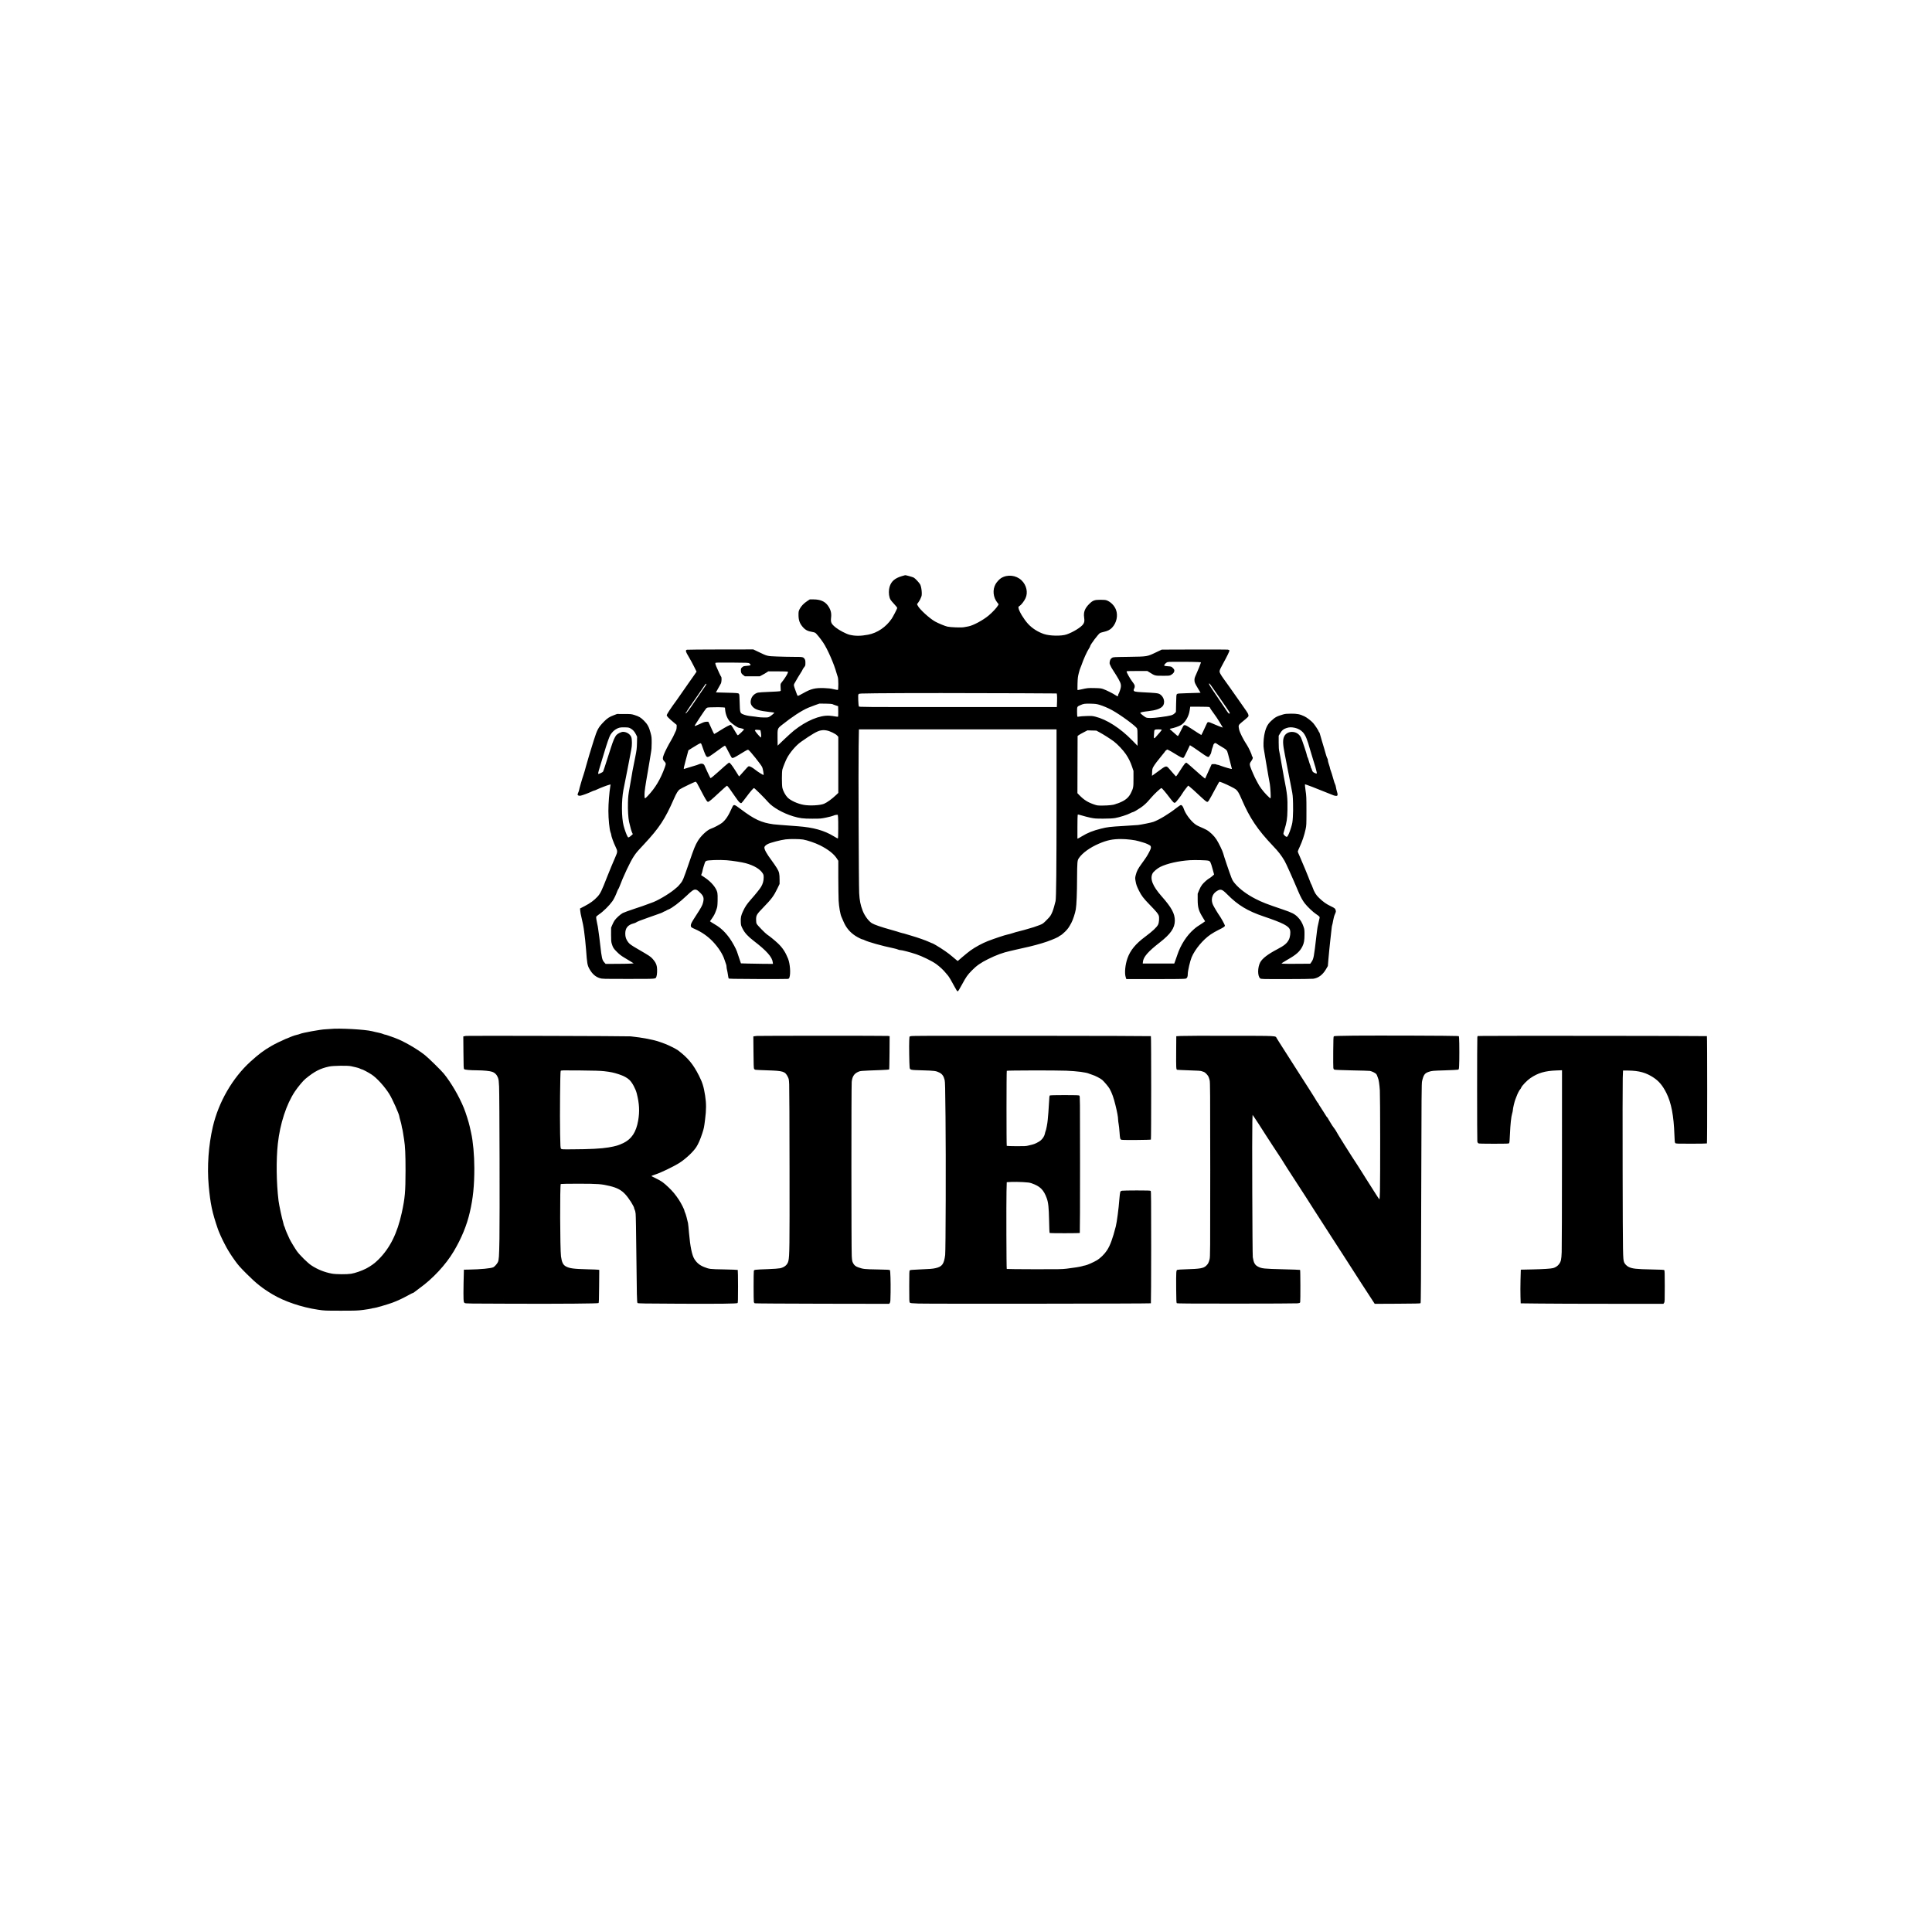 <?xml version="1.0" encoding="UTF-8" standalone="yes"?>
<svg version="1.0" xmlns="http://www.w3.org/2000/svg" width="4096pt" height="4096pt" viewBox="0 0 5462 5462" preserveAspectRatio="xMidYMid meet">
  <g transform="translate(0,5462) scale(0.1,-0.1)" fill="#000000" stroke="none">
    <path d="M25502 38334 c-203 -60 -304 -146 -352 -303 -27 -86 -27 -217 0 -304
18 -58 32 -78 120 -174 79 -84 99 -112 94 -128 -13 -41 -118 -242 -155 -297
-160 -235 -407 -403 -668 -452 -210 -40 -366 -40 -525 -1 -97 25 -290 126
-386 202 -131 106 -150 146 -134 284 16 132 -14 236 -97 347 -85 112 -209 164
-394 166 l-110 1 -75 -49 c-97 -64 -172 -143 -213 -225 -30 -62 -32 -72 -32
-171 1 -152 37 -246 137 -355 59 -65 128 -100 229 -116 41 -7 86 -18 102 -26
31 -15 150 -161 233 -285 120 -180 305 -601 373 -853 12 -44 29 -97 37 -118
19 -50 20 -355 2 -362 -7 -3 -62 7 -123 21 -84 20 -146 27 -265 31 -254 9
-374 -21 -589 -143 -71 -40 -137 -74 -147 -76 -13 -2 -22 8 -32 37 -8 22 -25
67 -37 100 -57 155 -59 167 -40 205 30 58 176 303 200 335 12 17 26 41 30 54
4 14 25 47 46 74 38 47 39 51 39 126 0 65 -4 84 -23 112 -38 56 -49 59 -302
59 -126 0 -341 5 -476 10 -284 11 -273 9 -513 124 l-159 76 -926 -1 c-509 -1
-937 -4 -951 -8 -49 -14 -37 -54 69 -230 28 -47 86 -153 128 -237 l76 -152
-60 -88 c-33 -49 -107 -154 -165 -234 -57 -80 -142 -201 -188 -270 -46 -69
-114 -165 -150 -215 -159 -214 -280 -398 -280 -425 0 -30 56 -87 203 -209 l77
-64 0 -60 c0 -38 -7 -76 -19 -101 -76 -167 -97 -208 -140 -280 -75 -125 -166
-303 -200 -389 -41 -102 -41 -145 0 -189 61 -66 62 -74 25 -179 -121 -336
-266 -580 -478 -805 -94 -99 -96 -99 -97 31 -1 83 23 251 91 635 22 124 46
266 53 315 7 50 23 149 36 220 18 102 23 165 23 295 0 152 -3 174 -31 280 -44
167 -88 248 -188 347 -91 90 -142 120 -272 160 -83 26 -99 27 -288 27 l-200 1
-90 -34 c-125 -46 -187 -87 -281 -183 -160 -165 -189 -218 -287 -528 -72 -225
-196 -638 -215 -715 -22 -87 -62 -224 -77 -265 -27 -72 -125 -411 -125 -434 0
-8 -9 -33 -20 -57 -11 -24 -20 -52 -20 -62 0 -28 43 -42 93 -30 70 18 209 70
287 107 41 20 81 36 90 36 8 0 46 15 85 34 77 38 291 119 344 131 l34 7 -7
-38 c-32 -194 -56 -495 -56 -711 0 -233 30 -526 61 -606 11 -26 19 -57 19 -69
0 -37 70 -230 122 -336 61 -124 60 -145 -3 -286 -42 -92 -179 -423 -229 -551
-161 -414 -196 -486 -281 -578 -95 -103 -201 -181 -359 -263 l-132 -69 7 -70
c3 -38 15 -104 26 -146 40 -162 70 -315 84 -437 8 -70 21 -179 29 -242 8 -63
19 -185 25 -270 28 -389 37 -438 93 -540 78 -141 170 -224 293 -263 70 -22 74
-22 811 -22 816 0 763 -4 791 62 20 49 27 197 14 279 -14 84 -48 146 -125 231
-57 62 -84 80 -421 276 -181 105 -226 137 -267 192 -57 75 -81 145 -81 240 0
158 73 247 238 290 31 8 62 20 70 28 15 16 139 65 315 126 63 21 160 55 215
76 55 20 127 46 160 57 33 12 67 27 75 34 8 6 26 15 40 19 14 4 36 15 50 25
14 9 39 22 55 27 93 32 320 203 511 385 152 145 198 178 251 178 40 -1 66 -18
144 -95 92 -90 108 -150 73 -280 -18 -73 -55 -140 -195 -355 -129 -200 -149
-239 -149 -285 0 -44 14 -57 111 -98 195 -85 367 -205 509 -353 161 -169 286
-364 335 -524 15 -47 33 -100 41 -118 8 -18 14 -50 14 -70 0 -21 6 -62 14 -92
8 -30 19 -94 26 -141 6 -47 16 -92 20 -100 8 -12 129 -14 817 -17 444 -2 826
0 849 3 36 5 42 10 53 43 38 113 17 385 -39 528 -75 187 -158 313 -290 437
-88 83 -246 211 -300 244 -48 30 -273 260 -296 303 -13 25 -18 58 -18 120 -1
123 16 152 199 340 239 246 301 329 406 547 l59 123 0 112 c-1 182 -10 224
-75 333 -32 52 -100 152 -152 222 -136 182 -203 302 -203 363 0 31 37 68 100
100 74 38 366 114 500 130 122 15 390 12 493 -4 121 -20 346 -97 480 -164 232
-117 391 -242 475 -372 l42 -65 0 -480 c1 -264 5 -554 9 -645 10 -178 46 -386
81 -462 10 -24 37 -85 59 -136 73 -170 177 -295 329 -396 71 -47 190 -106 214
-106 7 0 27 -7 43 -16 97 -52 495 -164 833 -234 51 -11 105 -26 122 -35 16 -8
45 -15 64 -15 47 0 267 -57 445 -116 165 -54 454 -195 566 -277 99 -71 207
-171 267 -247 29 -36 60 -73 70 -82 22 -23 111 -173 190 -323 47 -89 68 -120
82 -120 15 0 43 45 120 187 120 222 155 273 284 404 127 131 250 217 452 317
232 116 434 190 632 232 37 8 103 23 145 34 43 11 134 32 203 46 248 52 518
125 690 185 165 58 340 135 340 150 0 3 18 14 41 24 22 10 80 57 128 105 82
82 106 115 180 252 45 84 107 272 125 381 22 125 35 471 36 888 0 184 5 375
10 424 8 78 14 96 45 141 98 142 310 295 558 402 232 100 390 133 630 133 164
0 402 -29 497 -60 30 -10 84 -26 120 -35 88 -23 206 -78 219 -103 19 -36 12
-69 -37 -164 -56 -109 -88 -159 -211 -328 -108 -148 -144 -216 -172 -328 -19
-78 -20 -87 -5 -170 16 -98 36 -152 97 -274 70 -141 128 -216 300 -393 186
-191 242 -258 259 -311 19 -58 8 -200 -19 -253 -41 -80 -150 -181 -367 -344
-270 -201 -418 -382 -498 -605 -65 -182 -88 -420 -52 -534 l19 -58 816 0 c535
0 829 4 853 11 50 13 68 49 68 136 0 83 65 367 108 468 95 228 325 503 540
648 53 36 147 91 209 121 154 76 193 102 193 128 0 22 -113 226 -155 283 -35
46 -153 242 -181 302 -68 143 -29 301 93 382 119 79 158 69 308 -83 303 -306
576 -471 1032 -625 547 -185 713 -271 744 -385 19 -70 3 -198 -33 -270 -53
-105 -129 -168 -326 -271 -267 -140 -424 -260 -484 -371 -77 -143 -78 -393 -1
-453 25 -21 34 -21 732 -21 388 0 734 5 769 10 146 21 265 110 358 267 l54 93
15 182 c9 101 20 221 25 268 6 47 17 155 25 240 8 85 19 182 24 215 5 33 13
98 16 145 4 47 11 92 16 101 5 9 18 70 29 135 14 78 32 141 52 182 21 45 28
71 24 90 -16 68 -25 76 -144 133 -132 64 -206 117 -327 231 -90 85 -137 161
-189 308 -15 41 -31 79 -37 86 -5 6 -18 35 -28 65 -32 93 -241 599 -297 721
-30 64 -54 125 -54 134 0 10 26 74 59 143 67 143 128 326 162 487 23 104 24
126 24 519 0 384 -2 421 -25 577 -13 92 -21 170 -17 174 7 7 336 -119 632
-241 185 -77 210 -85 251 -85 27 0 33 4 38 28 4 16 -2 51 -14 87 -11 33 -25
91 -31 129 -6 38 -17 75 -23 82 -7 7 -32 81 -55 166 -23 84 -53 181 -67 216
-13 34 -24 70 -24 80 0 9 -14 55 -30 102 -16 47 -30 100 -30 119 0 19 -6 42
-14 50 -12 14 -54 147 -88 276 -5 22 -34 117 -63 210 -29 94 -56 187 -60 207
-4 21 -13 42 -21 49 -8 6 -14 17 -14 23 0 18 -112 187 -156 236 -59 65 -176
155 -247 189 -126 60 -205 76 -377 75 -126 -1 -168 -5 -225 -22 -181 -53 -223
-76 -340 -185 -106 -97 -157 -206 -194 -407 -22 -122 -28 -313 -11 -385 5 -22
30 -170 55 -330 25 -159 59 -357 75 -440 16 -82 34 -181 40 -219 16 -100 31
-373 22 -396 -7 -18 -20 -7 -113 87 -102 104 -209 248 -250 336 -11 23 -31 60
-44 82 -35 57 -150 320 -170 388 -20 70 -16 89 30 151 42 55 55 105 31 125 -9
7 -16 22 -16 33 0 30 -91 226 -136 293 -102 152 -204 355 -223 443 -23 108
-18 124 52 184 34 30 95 81 135 112 40 32 75 69 78 81 3 12 -1 39 -10 59 -16
39 -34 65 -281 416 -87 124 -199 284 -250 355 -50 72 -121 171 -158 220 -37
50 -80 116 -96 147 -37 74 -35 82 73 281 125 228 190 362 183 380 -3 9 -23 18
-49 22 -24 3 -452 5 -953 3 l-910 -3 -160 -76 c-258 -123 -238 -120 -775 -128
-429 -6 -435 -6 -471 -29 -24 -14 -43 -37 -53 -62 -18 -44 -21 -111 -7 -126 5
-5 13 -22 18 -39 4 -16 43 -82 85 -146 43 -64 105 -165 139 -225 78 -138 86
-189 45 -315 -14 -44 -33 -91 -41 -102 -8 -12 -15 -31 -15 -44 0 -36 -15 -35
-72 3 -70 48 -255 140 -343 172 -63 23 -89 26 -250 30 -182 4 -205 2 -379 -38
-50 -11 -94 -20 -100 -20 -5 0 -7 69 -3 183 5 156 10 198 36 299 16 65 36 130
45 145 8 16 21 48 29 73 53 161 159 396 216 480 17 25 31 52 31 61 0 40 238
356 283 376 12 6 56 18 97 28 115 26 183 60 239 120 128 135 174 342 111 507
-43 116 -148 222 -260 265 -34 12 -77 17 -175 17 -175 0 -220 -17 -326 -123
-120 -121 -160 -228 -139 -376 14 -101 9 -139 -28 -193 -59 -86 -287 -226
-468 -288 -147 -50 -476 -44 -641 12 -173 59 -333 161 -450 289 -120 132 -251
349 -268 446 -6 33 -4 37 33 61 49 33 126 133 165 216 75 161 29 371 -113 506
-155 148 -400 174 -580 61 -46 -29 -120 -109 -152 -165 -93 -161 -73 -377 50
-529 l35 -43 -19 -36 c-32 -60 -158 -195 -261 -281 -162 -136 -444 -287 -578
-310 -38 -7 -95 -17 -125 -23 -76 -14 -377 -3 -465 17 -70 16 -257 93 -350
145 -152 84 -440 347 -487 445 l-22 44 43 60 c23 33 47 75 53 93 6 18 17 44
25 58 29 56 7 278 -34 350 -31 53 -134 163 -178 190 -25 15 -224 72 -245 69
-3 0 -42 -11 -88 -25z m8357 -2431 l92 -6 -6 -26 c-9 -35 -73 -192 -130 -319
-38 -83 -47 -113 -46 -157 0 -66 10 -89 100 -240 l72 -120 -78 -3 c-43 -1
-189 -6 -325 -10 -218 -6 -249 -9 -265 -25 -16 -16 -19 -45 -23 -262 l-5 -244
-30 -31 c-57 -60 -105 -74 -411 -115 -229 -31 -360 -33 -412 -6 -48 25 -156
113 -155 126 2 17 77 33 229 50 202 22 334 66 396 132 93 99 48 286 -87 355
-43 22 -105 28 -479 47 -213 11 -246 20 -246 64 0 12 7 31 15 41 8 11 15 39
15 62 0 36 -9 54 -70 135 -67 89 -160 255 -160 285 0 12 49 14 293 14 l293 0
65 -40 c150 -95 150 -95 369 -95 195 0 195 0 242 28 57 33 88 75 88 117 0 25
-10 43 -42 75 -43 42 -43 42 -138 49 -52 3 -99 11 -104 16 -13 13 20 57 64 88
33 22 35 22 410 22 207 0 418 -3 469 -7z m-12676 -36 c34 -22 45 -46 27 -57
-7 -5 -54 -11 -103 -15 -83 -7 -93 -10 -126 -40 -32 -30 -35 -37 -35 -88 0
-68 13 -93 69 -134 l44 -33 210 0 210 0 77 41 c42 22 96 53 120 70 l43 29 268
0 c148 0 275 -4 283 -10 12 -8 11 -16 -9 -57 -28 -59 -95 -160 -153 -232 -42
-53 -43 -55 -41 -125 1 -39 4 -84 5 -100 3 -25 -1 -31 -27 -38 -16 -4 -151
-13 -300 -18 -148 -5 -290 -15 -315 -21 -90 -21 -169 -94 -194 -180 -30 -99
-15 -163 53 -230 72 -72 183 -105 455 -136 78 -8 143 -18 146 -20 8 -7 -79
-81 -130 -111 -42 -25 -53 -27 -160 -26 -63 0 -142 6 -175 12 -33 7 -106 16
-163 22 -115 11 -204 31 -270 62 -69 33 -74 53 -81 325 -5 202 -8 235 -23 250
-21 20 -42 22 -396 31 l-252 7 61 110 c34 61 69 124 78 140 22 42 28 171 9
193 -15 16 -79 153 -141 298 -17 40 -27 79 -24 88 6 16 44 17 470 14 427 -3
465 -4 490 -21z m13075 -655 c31 -45 114 -164 184 -264 69 -101 172 -248 227
-328 56 -79 100 -151 99 -160 -6 -31 -38 -14 -70 38 -18 29 -94 141 -168 249
-261 381 -350 517 -350 536 0 32 19 15 78 -71z m-14288 68 c0 -10 -71 -120
-109 -170 -10 -14 -102 -149 -205 -300 -190 -281 -258 -371 -272 -357 -4 4 2
17 14 30 12 13 22 27 22 31 0 5 30 52 67 105 37 53 123 177 192 276 68 99 147
212 173 250 27 39 60 87 74 108 23 35 44 48 44 27z m8860 -259 l1045 -6 7 -40
c4 -22 5 -109 2 -192 l-6 -153 -2794 0 c-2766 0 -2793 0 -2804 20 -6 10 -13
88 -16 172 -5 128 -4 156 9 173 15 19 30 20 504 25 702 8 2835 8 4053 1z
m-5300 -306 c8 -6 49 -21 90 -35 l75 -25 3 -144 c1 -80 -1 -148 -5 -152 -4 -4
-42 -1 -83 7 -41 8 -113 17 -160 20 -271 19 -652 -140 -1004 -420 -49 -39
-173 -151 -275 -248 l-186 -178 -3 213 c-3 271 -4 270 121 370 289 231 554
405 748 489 41 17 128 51 194 74 l120 42 175 -1 c96 -2 182 -7 190 -12z m7545
-18 c99 -28 262 -97 364 -154 243 -134 673 -450 705 -517 13 -28 16 -72 16
-263 l0 -228 -153 156 c-334 342 -718 589 -1042 669 -81 20 -106 22 -255 17
-91 -3 -183 -10 -205 -16 -29 -7 -41 -7 -47 2 -4 7 -8 69 -8 138 0 144 -1 142
94 184 91 40 120 44 286 41 129 -3 170 -8 245 -29z m3116 -67 c10 -6 19 -17
19 -25 0 -7 43 -71 96 -142 53 -70 128 -182 167 -248 38 -66 77 -130 85 -142
l14 -23 -43 14 c-24 7 -109 41 -188 75 -209 90 -193 91 -242 -15 -77 -169
-132 -284 -136 -284 -6 0 -153 94 -297 189 -153 101 -182 110 -214 64 -10 -16
-46 -85 -80 -155 -33 -71 -66 -128 -71 -128 -6 0 -48 34 -93 76 -46 42 -95 86
-110 97 -16 12 -28 24 -28 28 0 4 19 10 43 14 70 12 198 55 260 88 128 68 238
248 262 433 3 27 8 59 11 72 l4 22 261 0 c160 0 268 -4 280 -10z m-13751 -8
l55 -7 7 -72 c13 -131 71 -264 145 -334 74 -70 204 -158 241 -164 53 -8 140
-34 146 -44 8 -12 -162 -173 -177 -168 -7 2 -28 31 -47 65 -72 125 -135 225
-147 229 -20 8 -142 -56 -304 -158 -85 -55 -160 -99 -166 -99 -6 0 -33 51 -60
113 -26 61 -61 139 -78 172 l-30 60 -55 0 c-46 -1 -77 -11 -188 -64 -74 -34
-136 -60 -140 -56 -8 7 6 31 164 270 72 110 144 212 159 227 25 25 34 28 124
31 175 5 295 5 351 -1z m-2611 -597 c64 -35 112 -89 153 -172 l30 -62 -4 -178
c-4 -158 -10 -202 -47 -388 -86 -431 -94 -471 -102 -535 -5 -36 -29 -177 -55
-315 -40 -222 -46 -271 -51 -440 -6 -210 8 -443 32 -550 33 -148 68 -272 87
-308 l19 -38 -38 -35 c-21 -20 -50 -42 -65 -50 -26 -13 -28 -13 -43 10 -29 43
-85 198 -115 313 -60 229 -62 708 -6 1008 29 150 26 137 112 565 36 179 72
365 80 415 7 49 22 123 31 165 25 105 24 288 0 352 -33 84 -133 148 -232 148
-53 0 -154 -50 -191 -93 -44 -52 -90 -159 -153 -356 -185 -580 -214 -667 -225
-680 -11 -14 -108 -61 -126 -61 -18 0 -10 38 40 202 28 90 77 253 110 363 90
303 156 492 189 544 44 68 100 124 154 155 80 47 121 56 247 53 106 -2 119 -5
169 -32z m18774 20 c91 -19 179 -68 233 -129 74 -83 124 -206 204 -496 17 -63
53 -182 80 -265 54 -167 95 -311 105 -367 8 -43 3 -46 -52 -23 -53 22 -69 40
-83 91 -7 24 -17 47 -21 50 -5 3 -9 13 -9 23 0 10 -9 38 -19 62 -11 24 -29 80
-41 124 -12 44 -28 90 -36 102 -8 12 -14 32 -14 43 0 28 -143 456 -169 508
-49 95 -127 150 -229 159 -105 10 -201 -38 -242 -118 -50 -98 -47 -218 15
-524 18 -93 61 -314 95 -490 33 -176 76 -397 96 -491 31 -155 35 -193 40 -395
4 -127 2 -296 -5 -389 -9 -146 -15 -180 -51 -298 -43 -143 -91 -249 -116 -259
-18 -7 -59 21 -87 59 -19 25 -19 26 11 124 72 235 85 318 90 579 6 337 -6 454
-98 912 -16 82 -47 258 -70 393 -22 135 -49 284 -60 331 -16 70 -20 123 -20
273 l0 186 43 71 c50 85 87 116 176 146 77 26 139 28 234 8z m-6733 -2087 c-1
-1935 -9 -2723 -28 -2813 -21 -95 -65 -245 -88 -300 -49 -115 -60 -130 -164
-235 -102 -103 -108 -107 -205 -145 -55 -21 -127 -47 -160 -57 -133 -42 -440
-128 -457 -128 -10 0 -65 -16 -124 -36 -58 -19 -132 -40 -163 -45 -69 -13
-366 -112 -555 -185 -153 -60 -352 -167 -486 -263 -47 -34 -148 -115 -224
-180 l-139 -120 -29 21 c-16 11 -75 61 -131 110 -102 89 -269 205 -448 311
-53 31 -100 57 -106 57 -6 0 -48 18 -94 39 -98 46 -321 124 -499 176 -69 20
-145 43 -170 51 -25 9 -66 19 -92 24 -26 5 -55 13 -65 18 -10 6 -126 40 -257
77 -277 77 -471 144 -538 186 -94 60 -203 209 -259 352 -63 164 -88 292 -99
501 -12 259 -24 3522 -15 4135 l8 491 2793 0 2794 0 0 -2042z m2974 2033 c4
-5 -22 -40 -56 -79 -35 -38 -80 -90 -101 -115 -56 -69 -71 -64 -64 21 4 37 7
86 7 109 0 63 16 73 120 73 49 0 91 -4 94 -9z m-11398 -7 l52 -7 11 -55 c13
-67 14 -152 2 -152 -11 0 -110 110 -149 165 -22 30 -24 38 -12 45 18 11 29 12
96 4z m1924 -15 c87 -14 256 -95 298 -144 l32 -36 0 -792 0 -793 -57 -55
c-118 -113 -259 -216 -347 -253 -108 -45 -399 -61 -571 -31 -175 31 -373 121
-461 210 -60 62 -127 187 -145 270 -18 87 -18 455 0 520 19 68 85 233 122 307
84 166 261 375 404 475 305 215 463 306 557 322 74 12 94 12 168 0z m7710 -50
c113 -60 315 -189 411 -261 104 -78 265 -250 340 -361 80 -120 128 -217 175
-357 l39 -115 0 -220 c0 -244 -3 -262 -73 -405 -54 -110 -132 -184 -253 -242
-52 -25 -110 -49 -127 -53 -18 -3 -45 -13 -60 -20 -43 -22 -194 -38 -357 -39
-140 -1 -156 1 -235 28 -182 61 -289 127 -423 263 l-57 59 2 808 3 808 29 23
c16 13 79 49 140 80 l110 57 126 -4 125 -3 85 -46z m3325 -329 c11 -9 68 -45
127 -79 118 -70 141 -88 162 -129 7 -15 39 -128 70 -252 31 -124 59 -232 62
-241 4 -14 -16 -11 -117 18 -66 19 -154 47 -195 63 -41 17 -85 30 -97 30 -13
0 -28 5 -34 11 -5 5 -36 9 -69 7 l-58 -3 -51 -111 c-27 -60 -69 -152 -92 -203
l-42 -93 -41 30 c-23 16 -136 115 -252 219 -115 103 -219 192 -230 198 -29 13
-64 -29 -190 -227 -55 -87 -104 -158 -109 -158 -5 0 -44 42 -86 92 -43 51 -98
114 -122 140 -70 77 -84 72 -301 -91 -41 -32 -97 -72 -124 -90 l-48 -34 4 99
c3 85 8 106 32 150 34 63 125 184 245 328 50 59 91 112 91 116 0 5 13 18 30
30 l30 21 42 -19 c24 -11 95 -52 158 -91 165 -103 237 -138 256 -126 19 13 38
47 119 219 l65 138 47 -28 c27 -15 109 -71 183 -123 289 -204 296 -207 326
-148 9 17 22 39 29 47 8 8 19 44 25 80 6 36 20 85 31 109 10 24 19 52 19 63 0
10 11 30 24 43 27 26 45 25 81 -5z m-14566 -30 c37 -116 103 -285 122 -311 34
-49 64 -40 192 53 263 193 331 239 344 236 8 -2 52 -77 96 -168 45 -90 89
-168 98 -174 26 -15 59 -1 225 100 230 140 222 136 249 118 47 -31 344 -403
382 -479 20 -39 50 -212 39 -223 -8 -8 -160 86 -234 146 -85 68 -157 105 -188
98 -13 -4 -64 -54 -117 -119 -52 -61 -108 -124 -124 -139 l-29 -28 -107 170
c-96 151 -152 220 -176 220 -11 0 -208 -170 -324 -278 -92 -85 -195 -168 -201
-161 -9 8 -154 315 -161 339 -21 70 -87 89 -174 50 -23 -11 -85 -31 -136 -45
-51 -14 -133 -39 -181 -55 -48 -17 -92 -30 -97 -30 -14 0 -2 61 43 223 21 78
49 179 60 223 l22 82 114 72 c152 96 216 130 234 127 8 -1 21 -22 29 -47z
m-135 -1078 c13 -21 45 -81 71 -133 71 -141 175 -330 202 -366 13 -18 30 -33
37 -33 28 0 111 68 315 260 118 110 219 199 225 197 16 -5 105 -124 221 -297
66 -98 117 -164 140 -179 35 -23 36 -23 56 -5 12 10 67 80 122 154 126 169
205 260 224 260 16 0 299 -280 400 -397 131 -150 420 -314 708 -401 185 -55
275 -67 535 -67 238 0 249 1 403 33 88 18 177 42 199 53 22 11 59 21 81 22
l42 2 8 -70 c9 -78 6 -590 -4 -599 -4 -4 -60 26 -125 66 -263 160 -572 246
-994 278 -456 34 -665 50 -703 56 -346 48 -538 137 -931 433 -188 142 -193
142 -242 34 -102 -228 -173 -335 -279 -424 -55 -45 -242 -144 -320 -169 -100
-32 -286 -207 -368 -347 -76 -130 -103 -196 -242 -601 -168 -491 -181 -522
-254 -608 -71 -84 -66 -79 -171 -165 -166 -136 -497 -328 -645 -373 -33 -10
-89 -31 -125 -46 -36 -16 -191 -69 -344 -119 -154 -51 -306 -106 -339 -123
-71 -38 -193 -150 -236 -216 -17 -26 -45 -81 -62 -122 l-32 -75 -1 -195 c0
-162 3 -205 18 -255 35 -116 49 -138 146 -235 73 -73 121 -110 205 -160 61
-35 146 -87 190 -115 l80 -50 -65 -6 c-36 -4 -214 -7 -396 -8 l-332 -1 -36 41
c-63 68 -75 122 -116 489 -17 151 -37 311 -45 356 -8 44 -15 93 -15 108 0 15
-14 91 -31 167 -17 78 -28 151 -25 164 4 16 31 41 76 71 120 79 291 247 384
377 42 59 96 171 136 279 9 26 23 54 30 63 8 9 22 38 31 63 109 293 309 717
407 862 76 112 77 114 292 345 430 462 591 706 842 1280 74 168 117 238 171
273 56 37 418 212 439 212 10 0 29 -17 42 -38z m14859 9 c138 -56 345 -160
380 -191 52 -45 88 -108 160 -275 228 -532 451 -863 888 -1322 151 -158 234
-265 324 -418 44 -75 221 -469 397 -885 58 -137 112 -235 174 -317 73 -94 235
-250 321 -305 37 -25 77 -55 87 -66 18 -21 18 -25 3 -84 -15 -59 -26 -109 -48
-218 -5 -25 -21 -142 -34 -260 -68 -592 -77 -637 -138 -726 l-34 -49 -364 -3
c-200 -2 -383 0 -407 3 l-43 6 24 20 c14 10 85 53 158 95 238 135 339 226 410
369 46 95 59 166 59 348 0 112 -3 139 -26 205 -38 114 -89 199 -168 278 -86
86 -163 125 -411 209 -475 161 -583 203 -778 302 -238 121 -444 273 -576 426
-59 68 -78 99 -110 182 -49 124 -214 612 -230 680 -16 66 -125 291 -190 392
-65 102 -186 219 -282 272 -41 22 -120 59 -177 83 -75 31 -121 57 -170 98
-122 103 -251 283 -292 406 -26 76 -54 114 -85 114 -13 0 -64 -33 -126 -82
-214 -169 -489 -335 -653 -394 -51 -19 -353 -80 -431 -88 -33 -4 -211 -15
-395 -26 -408 -24 -466 -31 -648 -76 -233 -57 -382 -117 -556 -223 -38 -24
-80 -47 -93 -52 l-23 -9 0 333 c0 182 4 337 8 344 6 9 37 3 122 -23 63 -20
171 -47 240 -62 114 -23 145 -26 360 -26 169 1 263 5 335 17 117 19 357 95
432 138 29 16 60 29 70 29 9 0 49 19 87 42 197 116 279 186 438 375 81 96 261
263 283 263 16 0 114 -115 238 -279 100 -131 119 -148 151 -133 25 11 162 189
205 264 14 26 57 86 94 133 l68 85 27 -19 c40 -29 152 -129 320 -288 84 -80
162 -145 177 -149 43 -11 34 -25 255 386 90 168 98 180 112 180 5 0 42 -13 81
-29z m-14018 -2191 c163 -13 431 -55 538 -84 233 -64 402 -164 479 -285 24
-39 28 -55 28 -122 0 -92 -25 -180 -74 -262 -37 -61 -152 -205 -294 -365 -108
-124 -153 -190 -213 -317 -59 -122 -73 -189 -66 -314 4 -87 7 -100 52 -188 61
-119 150 -217 317 -345 359 -275 519 -455 535 -603 l6 -45 -259 1 c-143 1
-346 4 -453 8 l-194 6 -49 145 c-27 80 -55 164 -63 188 -25 76 -133 274 -203
371 -125 176 -258 302 -412 391 -41 24 -91 55 -112 69 l-36 26 53 75 c64 92
83 129 125 245 31 85 33 99 38 261 3 107 0 191 -7 225 -28 136 -172 308 -358
431 l-101 67 19 51 c10 28 19 59 19 69 0 18 51 193 70 241 6 14 21 32 33 40
38 24 379 36 582 20z m13618 -13 c53 -16 63 -35 119 -236 l42 -154 -49 -44
c-28 -25 -66 -53 -85 -63 -51 -27 -152 -116 -205 -182 -28 -36 -60 -94 -85
-156 l-40 -99 0 -165 c0 -225 28 -320 148 -512 34 -54 62 -100 62 -102 0 -2
-33 -25 -72 -51 -150 -96 -176 -114 -244 -173 -202 -174 -375 -441 -469 -725
-21 -60 -48 -140 -62 -177 l-25 -68 -445 0 -446 0 5 49 c13 137 146 290 473
544 310 241 427 410 429 617 1 202 -91 371 -375 693 -253 286 -334 492 -254
646 24 48 138 144 216 182 193 96 516 169 834 190 147 9 475 1 528 -14z"/>
    <path d="M9340 25530 c-36 -4 -96 -8 -135 -9 -124 -2 -669 -101 -727 -132 -12
-6 -50 -17 -85 -25 -132 -27 -499 -188 -718 -313 -219 -126 -358 -230 -596
-446 -506 -461 -900 -1143 -1062 -1840 -122 -521 -165 -1133 -117 -1660 48
-523 96 -754 261 -1235 6 -19 18 -48 25 -65 7 -16 30 -68 49 -115 44 -103 174
-356 219 -425 18 -27 46 -73 63 -101 17 -28 77 -116 134 -195 85 -118 143
-184 324 -364 271 -271 431 -398 723 -574 335 -202 830 -370 1292 -438 181
-27 195 -28 645 -28 421 0 475 2 638 23 98 13 199 30 225 37 26 8 59 15 74 15
37 0 379 100 520 151 136 50 299 126 458 214 64 36 123 65 131 65 7 0 24 11
38 24 15 13 79 62 143 108 376 270 741 663 967 1043 218 368 368 731 455 1110
90 388 126 743 126 1240 0 360 -36 758 -91 1000 -12 49 -29 128 -39 175 -27
124 -113 397 -168 530 -136 333 -359 714 -567 970 -74 90 -433 442 -530 519
-232 184 -613 402 -855 489 -47 17 -123 45 -170 61 -47 17 -93 31 -103 31 -10
0 -37 9 -60 19 -23 10 -80 27 -127 36 -47 9 -127 27 -178 41 -202 51 -938 91
-1182 64z m590 -1054 c30 -8 91 -22 135 -31 44 -9 95 -26 113 -36 18 -10 39
-19 47 -19 23 0 195 -91 286 -152 148 -99 365 -339 496 -549 88 -141 283 -578
283 -635 0 -10 13 -62 29 -114 16 -52 32 -120 36 -150 4 -30 12 -66 17 -80 5
-13 15 -67 23 -120 8 -52 21 -135 29 -185 31 -197 41 -408 41 -880 -1 -606
-16 -773 -106 -1190 -128 -585 -333 -997 -658 -1322 -105 -106 -215 -186 -353
-258 -120 -62 -309 -128 -423 -146 -117 -19 -428 -17 -540 4 -210 38 -411 119
-584 234 -105 70 -325 287 -407 401 -55 78 -177 280 -209 347 -58 123 -116
260 -125 297 -6 23 -17 52 -24 63 -7 11 -16 36 -18 55 -3 19 -10 49 -16 65
-25 69 -115 489 -127 595 -63 518 -70 1158 -20 1619 62 563 241 1112 480 1471
86 129 232 305 302 362 253 208 413 291 668 346 116 25 537 31 625 8z"/>
    <path d="M38278 25341 c-437 -5 -560 -9 -570 -19 -10 -10 -14 -105 -16 -430
-2 -229 0 -436 3 -460 5 -35 12 -45 33 -53 16 -6 221 -14 496 -20 257 -4 485
-12 505 -15 59 -11 156 -60 180 -89 12 -16 24 -40 27 -54 3 -14 12 -38 19 -52
22 -41 45 -189 55 -359 11 -177 13 -2495 3 -2847 -3 -128 -10 -233 -14 -233
-4 0 -51 69 -104 153 -145 230 -251 397 -284 447 -16 25 -60 95 -97 155 -37
61 -93 149 -125 197 -190 286 -619 969 -619 985 0 4 -25 41 -55 81 -30 40 -67
94 -81 120 -15 26 -42 71 -60 99 -19 29 -34 57 -34 62 0 5 -6 11 -13 14 -7 3
-35 42 -61 88 -27 46 -82 132 -122 192 -41 59 -74 114 -74 122 0 8 -4 15 -10
15 -5 0 -21 21 -36 48 -23 42 -58 99 -199 321 -22 34 -123 192 -225 351 -182
283 -217 338 -442 692 -62 98 -142 224 -178 279 -36 56 -74 118 -86 138 -41
71 55 66 -1329 68 -687 2 -1308 0 -1380 -5 l-130 -7 -3 -430 c-3 -463 -1 -511
26 -519 10 -3 163 -10 340 -16 242 -7 331 -13 355 -24 18 -8 43 -17 58 -20 29
-6 91 -65 126 -119 13 -21 32 -73 41 -115 15 -71 16 -284 17 -2532 0 -2324 -1
-2459 -18 -2529 -23 -96 -46 -138 -100 -188 -76 -70 -172 -86 -575 -98 -117
-3 -223 -10 -236 -15 -21 -8 -25 -17 -31 -82 -4 -40 -5 -247 -3 -460 2 -301 6
-390 16 -400 11 -11 324 -13 1670 -13 911 0 1692 4 1735 8 72 8 78 10 85 35 8
32 7 901 -3 910 -3 3 -225 12 -493 18 -526 13 -589 20 -690 71 -94 47 -128
107 -154 268 -12 71 -23 3542 -13 3833 l7 193 64 -93 c62 -91 132 -199 303
-468 47 -74 136 -210 196 -302 105 -160 201 -306 255 -388 14 -21 45 -71 69
-111 44 -73 101 -161 288 -449 242 -371 419 -647 576 -895 94 -148 311 -486
483 -750 171 -264 347 -536 391 -605 194 -303 344 -537 442 -688 58 -89 169
-259 246 -378 l140 -215 642 3 c493 2 645 6 654 15 10 10 14 675 19 3110 7
2818 9 3104 24 3168 41 176 75 225 186 262 95 31 102 32 464 43 182 6 345 14
361 18 30 8 30 8 36 103 9 121 8 682 0 774 l-6 70 -57 6 c-84 9 -2269 16
-2910 10z"/>
    <path d="M13175 25334 c-16 -2 -41 -7 -53 -10 l-24 -5 4 -454 c3 -407 5 -456
20 -471 19 -19 165 -32 364 -33 190 -1 367 -19 431 -43 77 -28 132 -86 162
-168 19 -54 24 -95 31 -245 12 -268 20 -3721 10 -4305 -9 -515 -15 -601 -45
-664 -22 -46 -90 -123 -125 -141 -65 -34 -357 -62 -710 -68 l-125 -2 -9 -368
c-4 -202 -5 -410 -1 -462 6 -88 9 -97 33 -113 24 -16 123 -17 1387 -20 1391
-4 2372 4 2396 19 11 6 14 97 17 472 l4 465 -38 6 c-22 3 -151 8 -289 11 -396
10 -511 25 -617 82 -79 43 -115 117 -138 283 -27 204 -33 2020 -6 2047 4 4
231 8 504 8 549 -1 646 -8 882 -65 209 -51 325 -114 436 -233 107 -116 254
-348 254 -403 0 -8 7 -25 16 -39 8 -13 19 -61 24 -107 6 -45 14 -513 19 -1038
14 -1326 17 -1470 35 -1488 13 -13 178 -16 1198 -20 1142 -5 1600 1 1629 19
12 7 14 87 14 468 0 253 -4 463 -8 468 -5 4 -178 11 -385 15 -407 7 -415 8
-567 68 -123 49 -205 116 -274 225 -67 106 -119 356 -151 731 -11 133 -24 261
-29 285 -21 102 -63 255 -81 292 -11 23 -20 47 -20 55 0 32 -96 221 -160 317
-98 147 -177 241 -293 351 -140 133 -201 176 -347 246 -69 33 -127 62 -130 65
-9 8 25 23 135 59 126 41 507 225 638 308 187 118 400 316 492 457 55 83 117
226 169 388 47 145 51 163 80 397 35 269 35 452 1 667 -41 259 -73 364 -174
566 -162 321 -306 497 -586 712 -52 41 -278 154 -380 191 -44 16 -105 38 -135
49 -172 63 -493 125 -830 160 -84 9 -4597 21 -4655 13z m3905 -998 c188 -22
269 -39 415 -87 139 -46 230 -95 298 -158 78 -73 173 -247 208 -381 74 -288
86 -511 40 -774 -57 -323 -184 -516 -414 -629 -139 -68 -218 -91 -422 -126
-208 -35 -528 -52 -1033 -54 -292 -2 -294 -2 -312 20 -16 20 -18 59 -25 420
-10 524 1 1746 16 1775 11 20 13 20 547 15 406 -4 572 -9 682 -21z"/>
    <path d="M21400 25333 c-30 -2 -66 -6 -79 -9 l-23 -5 4 -447 c2 -327 7 -453
16 -469 6 -12 24 -24 39 -27 16 -3 170 -11 344 -16 444 -14 493 -30 570 -181
30 -60 33 -72 40 -214 5 -82 9 -1158 10 -2390 3 -2237 0 -2457 -32 -2603 -22
-104 -108 -180 -234 -207 -43 -9 -175 -19 -340 -25 -385 -14 -393 -16 -403
-48 -9 -35 -9 -849 0 -883 4 -15 16 -31 25 -35 10 -5 869 -10 1910 -12 l1892
-3 18 27 c16 25 18 58 21 299 4 298 -5 604 -19 626 -7 11 -74 15 -356 20 -362
6 -399 10 -535 58 -79 27 -120 61 -152 125 -24 47 -28 71 -36 197 -12 180 -13
4813 -1 4924 15 144 63 223 167 275 77 37 55 35 661 58 123 5 226 12 230 16 5
4 9 218 11 475 l3 468 -53 6 c-52 7 -3591 6 -3698 0z"/>
    <path d="M25744 25326 l-32 -14 -7 -112 c-7 -112 1 -665 11 -753 10 -78 6 -77
371 -87 332 -10 374 -15 468 -62 82 -41 123 -98 151 -210 13 -53 17 -215 25
-1043 13 -1170 5 -3779 -10 -3905 -33 -259 -86 -331 -276 -373 -86 -19 -162
-25 -470 -37 -193 -8 -242 -13 -255 -25 -13 -14 -15 -72 -15 -455 0 -407 1
-441 18 -457 15 -15 47 -19 245 -26 285 -10 6558 -4 6569 7 4 4 8 718 8 1586
0 1284 -2 1581 -13 1592 -10 10 -95 13 -395 13 -210 0 -398 -4 -418 -8 -27 -6
-40 -15 -48 -35 -7 -15 -18 -111 -26 -212 -18 -252 -70 -643 -100 -762 -89
-348 -159 -539 -251 -679 -69 -106 -192 -225 -290 -282 -106 -61 -277 -136
-328 -143 -23 -3 -59 -12 -81 -20 -48 -16 -234 -47 -440 -71 -133 -16 -236
-18 -918 -16 -423 1 -772 4 -775 8 -10 9 -15 1876 -7 2192 l7 261 132 7 c72 3
214 2 316 -4 154 -8 197 -14 255 -34 242 -85 342 -185 428 -424 44 -122 58
-256 66 -630 3 -188 10 -346 15 -350 10 -11 842 -10 853 0 4 5 8 877 7 1939 0
1879 -1 1931 -19 1944 -15 11 -95 14 -419 14 -229 0 -407 -4 -416 -10 -11 -7
-16 -47 -22 -182 -4 -95 -13 -229 -19 -298 -6 -69 -15 -165 -19 -215 -8 -95
-44 -286 -61 -316 -5 -10 -14 -42 -19 -70 -12 -63 -57 -136 -115 -187 -53 -47
-178 -109 -247 -123 -29 -6 -80 -18 -113 -27 -50 -14 -106 -17 -328 -16 -147
1 -271 5 -275 9 -10 10 -9 2112 1 2122 13 12 1366 15 1677 3 308 -12 570 -46
655 -86 17 -8 55 -21 85 -30 77 -22 226 -99 280 -144 51 -43 184 -201 211
-252 68 -125 112 -250 163 -457 50 -200 76 -343 76 -412 0 -26 7 -82 15 -125
8 -43 20 -146 25 -229 14 -195 17 -207 60 -218 42 -11 815 -5 827 6 11 11 11
2913 0 2924 -5 4 -1528 9 -3385 10 -2880 3 -3382 1 -3408 -11z"/>
    <path d="M41934 25333 l-161 -3 -7 -38 c-8 -49 -8 -2896 0 -2945 4 -23 15 -42
28 -50 15 -9 130 -12 438 -12 358 0 419 2 432 15 11 11 16 71 24 255 12 282
35 495 62 584 11 35 20 78 20 94 0 45 49 256 72 307 11 25 26 65 35 90 22 64
78 174 97 189 9 8 25 33 35 57 25 57 164 200 254 262 214 148 415 207 740 219
l157 6 -1 -2469 c0 -1358 -4 -2559 -8 -2669 -9 -222 -19 -267 -78 -347 -35
-48 -99 -91 -162 -108 -70 -18 -270 -31 -591 -38 l-325 -7 -8 -285 c-4 -157
-5 -371 -1 -476 l6 -191 526 -6 c289 -4 1197 -7 2017 -7 l1493 0 18 28 c18 25
19 54 19 469 0 349 -3 445 -13 455 -10 10 -95 14 -360 19 -434 8 -547 21 -651
73 -51 26 -106 82 -123 125 -38 98 -38 114 -44 2596 -3 1320 -1 2497 3 2615
l8 215 140 -1 c317 -3 514 -59 731 -204 150 -102 250 -223 355 -431 139 -278
208 -641 227 -1186 6 -182 10 -215 25 -230 16 -16 52 -17 452 -17 239 0 438 4
442 8 11 10 10 3022 0 3033 -8 7 -5958 13 -6323 6z"/>
  </g>
</svg>